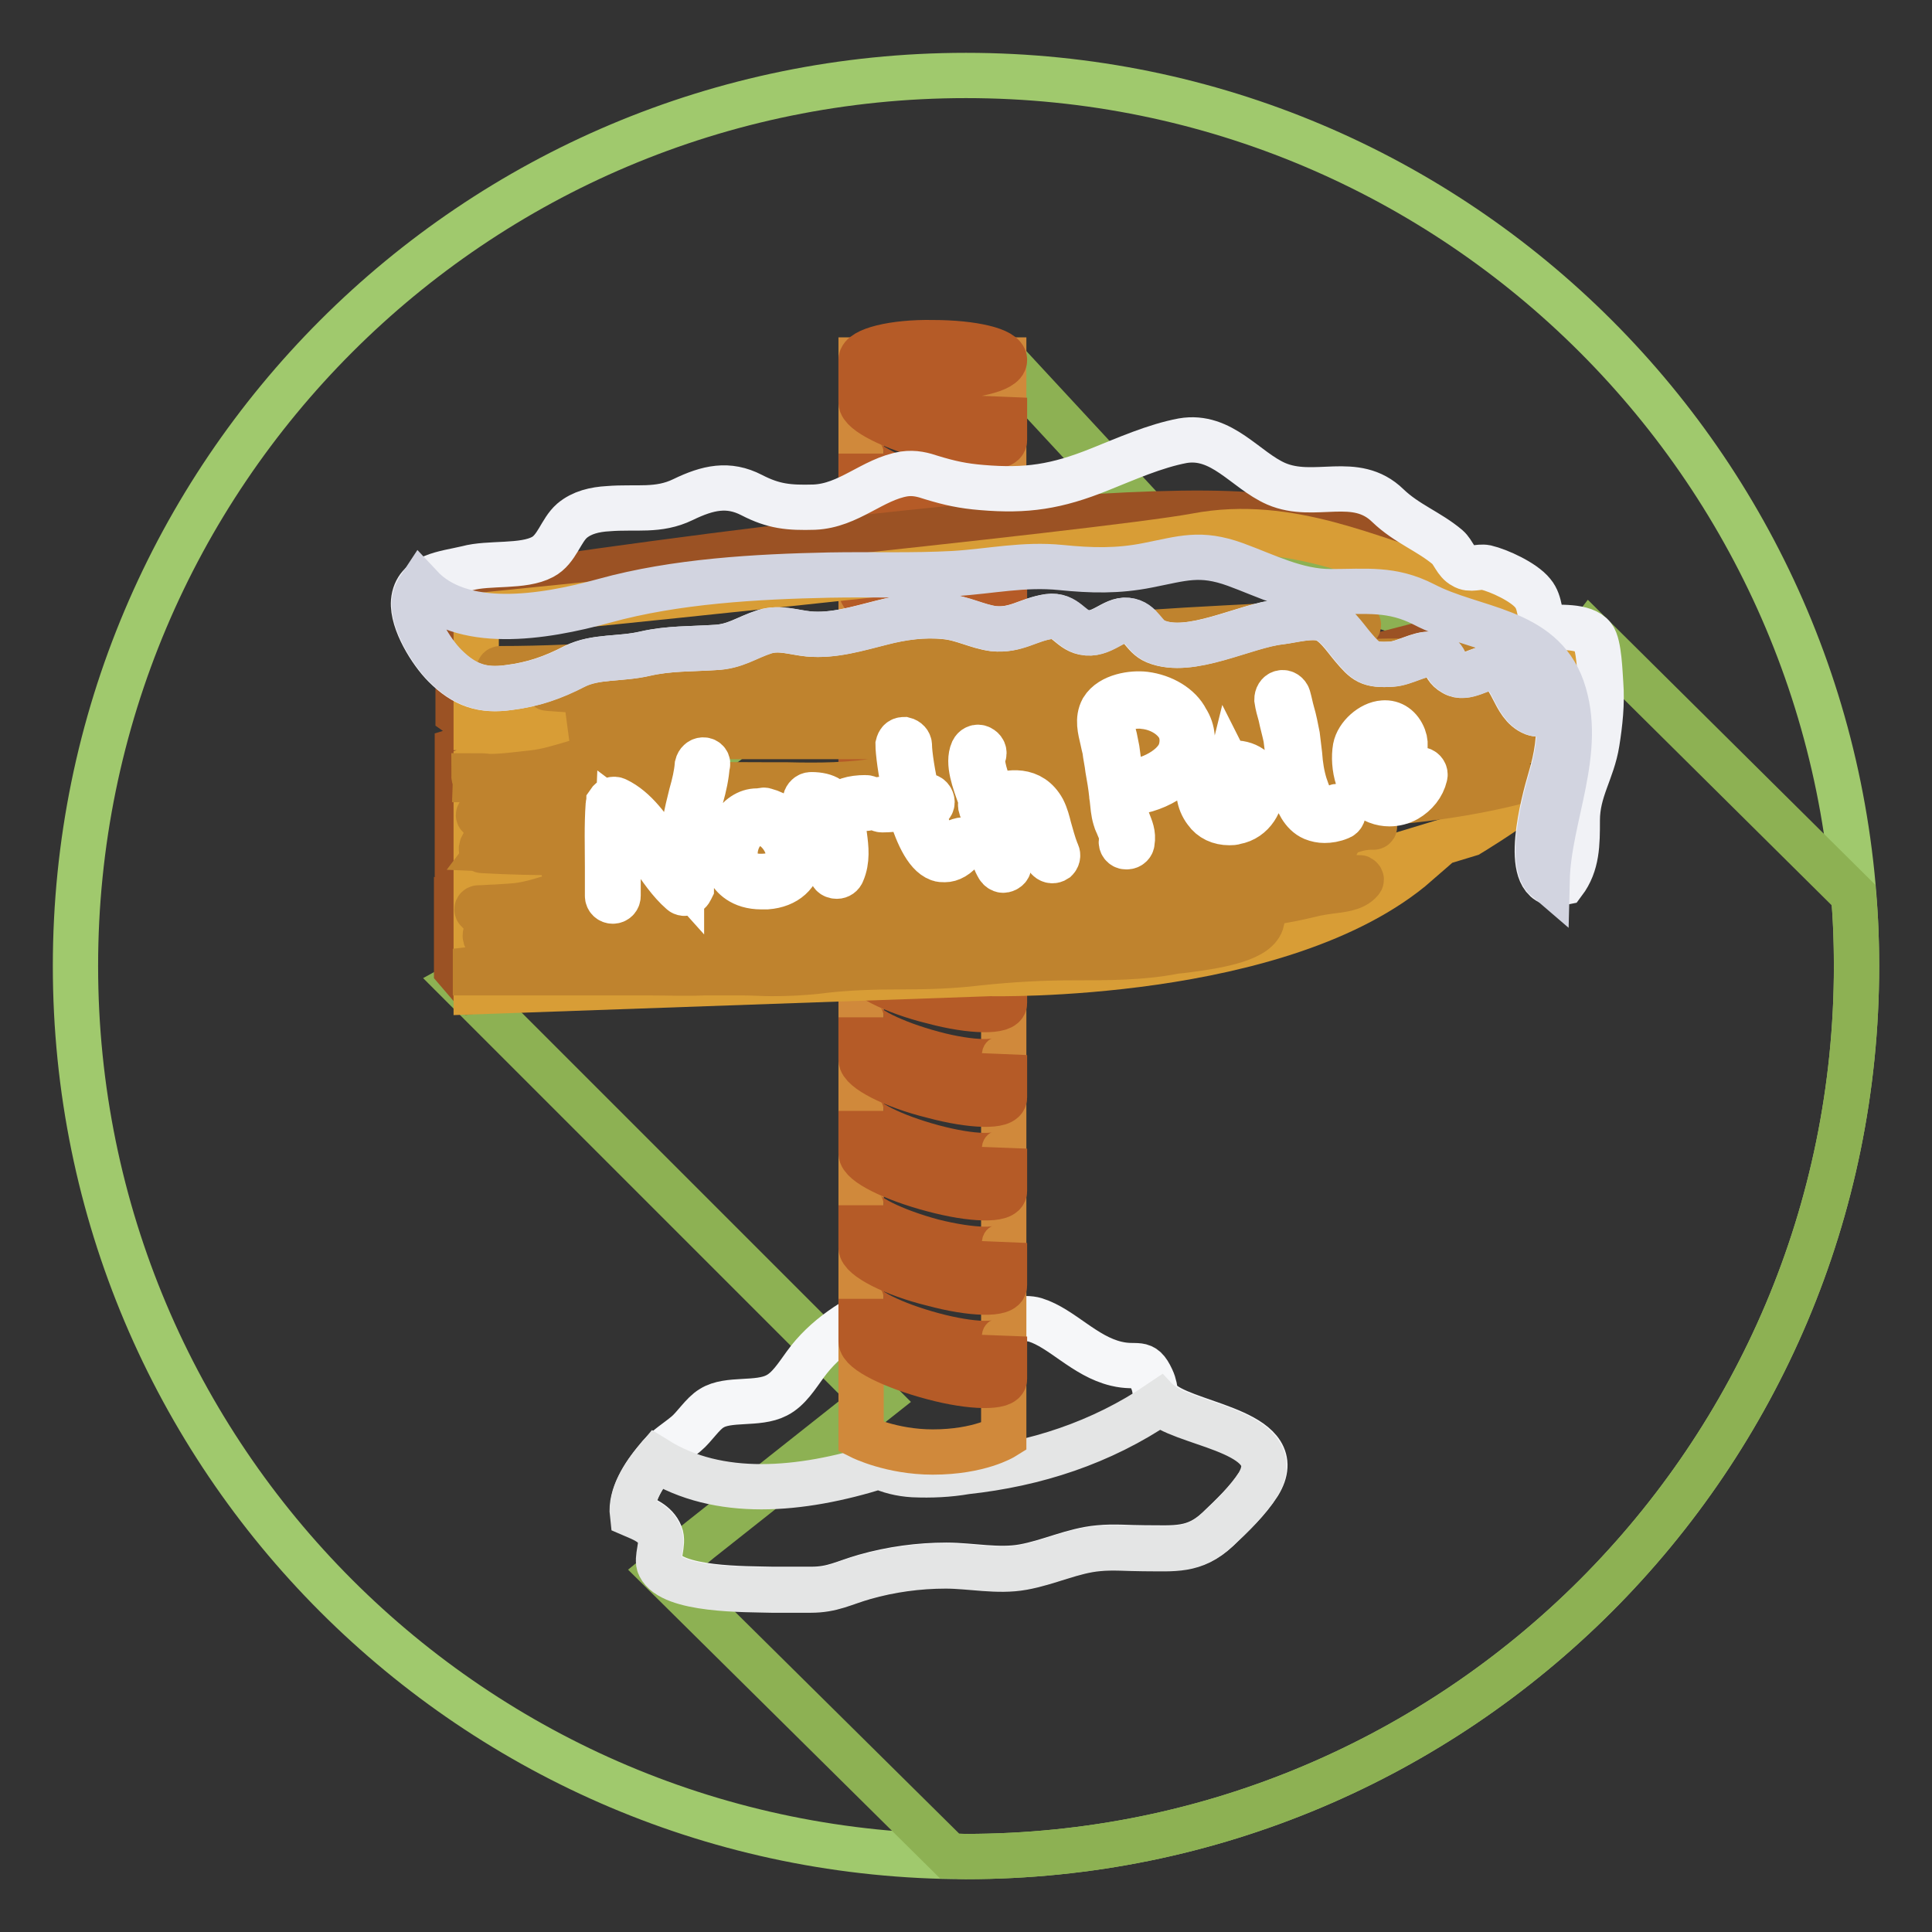 <?xml version="1.0" encoding="utf-8"?>
<!-- Svg Vector Icons : http://www.onlinewebfonts.com/icon -->
<!DOCTYPE svg PUBLIC "-//W3C//DTD SVG 1.1//EN" "http://www.w3.org/Graphics/SVG/1.1/DTD/svg11.dtd">
<svg version="1.1" xmlns="http://www.w3.org/2000/svg" xmlns:xlink="http://www.w3.org/1999/xlink" x="0px" y="0px" viewBox="0 0 256 256" enable-background="new 0 0 256 256" xml:space="preserve">
<rect x="0" y="0" width="256" height="256" fill="#333333" stroke="none"/>
<g> <path stroke-width="6" fill-opacity="0" stroke="#a0c96d"  d="M10,128c0,65.2,52.8,118,118,118c65.2,0,118-52.8,118-118c0-65.2-52.8-118-118-118C62.8,10,10,62.8,10,128z "/> <path stroke-width="6" fill-opacity="0" stroke="#8db153"  d="M210.7,84l-3.3,4.3l-53-17.5L133,47.7l-9.5,2.3l2.8,26.1l-34,25.2L72,124.2L61,130.3l55.2,55.2l-23.5,18.6 l-5,4.1l38.1,37.7c0.8,0,1.5,0.1,2.2,0.1c65.2,0,118-52.8,118-118c0-3.2-0.1-6.3-0.4-9.4L210.7,84z"/> <path stroke-width="6" fill-opacity="0" stroke="#f6f7f9"  d="M117.3,172.9c-4.1,1.8-8,4.3-10.6,7.9c-1.1,1.5-2.2,3.3-3.8,4.1c-2.5,1.3-6.4,0.3-8.6,1.7 c-1.2,0.7-2.3,2.5-3.4,3.4c-1.2,1-2.4,1.7-3.5,2.9c-1.7,2-3.9,5-3.5,7.7c1.4,0.6,3,1.2,3.6,2.7c0.5,1.2-0.5,3.1,0,4.1 c1.6,3.3,11.4,3.1,14.9,3.2c1.7,0,3.4,0,5.1,0c2.9,0,4.3-0.9,7.1-1.7c3.5-1,7.2-1.5,10.8-1.5c3.3,0,6.9,0.8,10.2,0.2 c3.4-0.6,6.6-2.2,10-2.5c2-0.2,4,0,6,0c4.1,0,6.7,0.4,9.8-2.5c1.9-1.8,4-3.8,5.4-6c4.1-6.7-8.6-7.7-12.5-10.5 c-1.7-1.2-0.9-1.7-1.7-3.4c-1.2-2.6-1.8-1.3-4.7-2c-4.2-1-7.2-4.7-10.7-5.8c-1.6-0.5-3.7,0.3-5.3-0.3"/> <path stroke-width="6" fill-opacity="0" stroke="#e4e5e5"  d="M154.1,186.2c-0.1-0.1-0.3-0.2-0.4-0.3c-7.8,5.3-16.5,8.1-25.7,9.1c-2.3,0.4-4.6,0.5-7,0.4 c-1.7-0.1-3.2-0.5-4.5-1.1c-10.5,3.3-21.3,4.2-29.5-0.9c-1.7,2-3.5,4.8-3.2,7.3c1.4,0.6,3,1.2,3.6,2.7c0.5,1.2-0.5,3.1,0,4.1 c1.6,3.3,11.4,3.1,14.9,3.2c1.7,0,3.4,0,5.1,0c2.9,0,4.3-0.9,7.1-1.7c3.5-1,7.2-1.5,10.8-1.5c3.3,0,6.9,0.8,10.2,0.2 c3.4-0.6,6.6-2.2,10-2.5c2-0.2,4,0,6,0c4.1,0,6.7,0.4,9.8-2.5c1.9-1.8,4-3.8,5.4-6C170.7,189.9,158,189,154.1,186.2L154.1,186.2z" /> <path stroke-width="6" fill-opacity="0" stroke="#d0893b"  d="M133,190.4c0,0-3.2,2-9.4,2c-5.5,0-9.5-2-9.5-2V47.7H133V190.4L133,190.4z"/> <path stroke-width="6" fill-opacity="0" stroke="#b55b27"  d="M114.1,47.7c0,1.3,4.2,2.3,9.5,2.3c5.2,0,9.5-1,9.5-2.3c0-1.3-4.2-2.3-9.5-2.3 C118.4,45.3,114.1,46.4,114.1,47.7L114.1,47.7z"/> <path stroke-width="6" fill-opacity="0" stroke="#b55b27"  d="M123.6,52.5c-5.2-1.4-9.5-3.5-9.5-4.8v5.6c0,1.3,4.2,3.4,9.5,4.8c5.2,1.4,9.5,1.5,9.5,0.2v-5.6 C133,53.9,128.8,53.9,123.6,52.5z M114.1,47.7L114.1,47.7L114.1,47.7z"/> <path stroke-width="6" fill-opacity="0" stroke="#b55b27"  d="M123.6,64.9c-5.2-1.4-9.5-3.5-9.5-4.8v5.6c0,1.3,4.2,3.5,9.5,4.8c5.2,1.4,9.5,1.4,9.5,0.2v-5.6 C133,66.4,128.8,66.3,123.6,64.9z"/> <path stroke-width="6" fill-opacity="0" stroke="#b55b27"  d="M123.6,77.4c-5.2-1.4-9.5-3.5-9.5-4.8v5.6c0,1.3,4.2,3.4,9.5,4.8c5.2,1.4,9.5,1.4,9.5,0.2v-5.6 C133,78.8,128.8,78.7,123.6,77.4L123.6,77.4z"/> <path stroke-width="6" fill-opacity="0" stroke="#b55b27"  d="M123.6,89.8c-5.2-1.4-9.5-3.5-9.5-4.8v5.6c0,1.3,4.2,3.5,9.5,4.8c5.2,1.4,9.5,1.5,9.5,0.2V90 C133,91.3,128.8,91.2,123.6,89.8z M114.1,85L114.1,85L114.1,85z"/> <path stroke-width="6" fill-opacity="0" stroke="#b55b27"  d="M123.6,102.3c-5.2-1.4-9.5-3.5-9.5-4.8v5.6c0,1.3,4.2,3.4,9.5,4.8c5.2,1.4,9.5,1.4,9.5,0.2v-5.6 C133,103.7,128.8,103.6,123.6,102.3z M133,102.4L133,102.4L133,102.4z"/> <path stroke-width="6" fill-opacity="0" stroke="#b55b27"  d="M123.6,114.7c-5.2-1.4-9.5-3.5-9.5-4.8v5.6c0,1.3,4.2,3.5,9.5,4.8c5.2,1.4,9.5,1.5,9.5,0.2v-5.6 C133,116.2,128.8,116.1,123.6,114.7z"/> <path stroke-width="6" fill-opacity="0" stroke="#b55b27"  d="M123.6,127.1c-5.2-1.4-9.5-3.5-9.5-4.8v5.6c0,1.3,4.2,3.5,9.5,4.8c5.2,1.4,9.5,1.4,9.5,0.2v-5.6 C133,128.6,128.8,128.5,123.6,127.1z M114.1,122.3L114.1,122.3L114.1,122.3z"/> <path stroke-width="6" fill-opacity="0" stroke="#b55b27"  d="M123.6,139.6c-5.2-1.4-9.5-3.5-9.5-4.8v5.6c0,1.3,4.2,3.5,9.5,4.8c5.2,1.4,9.5,1.5,9.5,0.2v-5.6 C133,141,128.8,141,123.6,139.6z M133,139.7L133,139.7L133,139.7z"/> <path stroke-width="6" fill-opacity="0" stroke="#b55b27"  d="M123.6,152c-5.2-1.4-9.5-3.5-9.5-4.8v5.6c0,1.3,4.2,3.4,9.5,4.8c5.2,1.4,9.5,1.5,9.5,0.2v-5.6 C133,153.5,128.8,153.4,123.6,152z"/> <path stroke-width="6" fill-opacity="0" stroke="#b55b27"  d="M123.6,164.5c-5.2-1.4-9.5-3.5-9.5-4.8v5.6c0,1.3,4.2,3.5,9.5,4.8c5.2,1.4,9.5,1.5,9.5,0.2v-5.6 C133,165.9,128.8,165.8,123.6,164.5z M114.1,159.6L114.1,159.6L114.1,159.6z"/> <path stroke-width="6" fill-opacity="0" stroke="#b55b27"  d="M123.6,176.9c-5.2-1.4-9.5-3.5-9.5-4.8v5.6c0,1.3,4.2,3.4,9.5,4.8c5.2,1.4,9.5,1.4,9.5,0.2v-5.6 C133,178.4,128.8,178.3,123.6,176.9L123.6,176.9z M133,177.1L133,177.1L133,177.1z"/> <path stroke-width="6" fill-opacity="0" stroke="#9b5224"  d="M197.3,83.1c0,0-5.2-13.1-32-14.9C138.5,66.3,60.7,78.4,60.7,78.4v16.2l2.4,1.7L81,88l9.8,7.4l-11.6-1.7 l-18.6,5.7v15.2l2.4,1.8l11.6-2.1l18.7-3.3l-15,2.7l-17.8,4.8v10l2.4,2.8l35.8-4.9L170.5,90L197.3,83.1L197.3,83.1z"/> <path stroke-width="6" fill-opacity="0" stroke="#d89d36"  d="M63.1,81.6v14.8h15.8l-15.8,5.3v14.7l10.5,0.9l-10.5,3.2v10.9l68.1-2.4c0,0,38.8,0.9,56.6-14.6l-13.2,2.2 l20.1-6.1c0,0,15.5-9.3,16.5-14.3c1-4.9-13.2-17.9-21.1-19.8c-7.9-1.9-19.1-7.8-31.6-5.4C146.1,73.3,63.1,81.6,63.1,81.6z"/> <path stroke-width="6" fill-opacity="0" stroke="#bf832e"  d="M206.7,96.2L206.7,96.2c-1.4,0.1-2.9,0.1-4.3,0.1c-3.3,0.1-6.6,0.1-9.9,0.5c-1.2,0.1-2.5,0.4-3.7,0.6 c-1.5,0.3-3,0.6-4.6,0.7c-1.9,0.1-3.8,0.1-5.7,0c-1.7,0-3.4-0.1-5.1,0c-1.3,0.1-2.6,0.2-3.9,0.4c-1.7,0.2-3.4,0.5-5.2,0.4 c-2,0-4-0.2-6-0.4c-2.2-0.2-4.6-0.4-6.8-0.4h-0.1c-1.4,0-2.8,0-4.3-0.1c-5.6-0.2-11.4-0.3-16.3,2.1c-0.3,0.2-0.7,0.3-1,0.5 c-1.8,0.9-3.7,1.9-5.7,2.2c-1.1,0.2-2.3,0.2-3.4,0.2c-1.2,0-2.4,0.1-3.6,0.3c-4.3,0.8-8.7,0.8-12.9,0.7c-0.8,0-1.7,0-2.5,0 c-5.8,0-11.6-0.1-17.3-0.1c-2.4,0-4.8-0.1-7.2-0.1c-3.1,0-6.5-0.1-10-0.8c1.2-0.1,2.4-0.2,3.6-0.4c1.9-0.2,3.7-0.8,5.5-1.3 c1.7-0.5,3.4-1,5.2-1.3c1.7-0.2,3.2-0.7,4.7-1.2c1.9-0.6,3.7-1.2,5.9-1.2h36.4c5.8,0,12.2-0.2,19.2-1.4c4.8-0.9,9.9-0.9,14.8-0.9 c1.2,0,2.4,0,3.6,0c2.4,0,4.8,0,7.1,0c3.9,0.1,7.9,0.1,11.8-0.1c2.4-0.1,4.9-0.4,7.2-0.7c3.1-0.4,6.4-0.7,9.7-0.7 c0.1,0,0.2-0.1,0.2-0.2c0-0.1-0.1-0.2-0.2-0.2c-5.8,0-11.8,0.1-17.6,0.1c-12.6,0.2-25.6,0.3-38.3-0.3c2.6,0,5.2,0,7.7,0 c1.9,0,3.8,0,5.8,0h15c0.7,0,1.4,0,2.1,0c2.1,0.1,4.2,0.1,6.2-0.3c1.6-0.3,3.3-0.9,4.9-1.5l1.2-0.4c1.3-0.4,2.6-0.8,3.9-1.1 c1.2-0.3,2.4-0.6,3.5-0.9c0.6-0.2,1.1-0.4,1.6-0.7c0.3-0.1,0.6-0.3,0.8-0.4c0.8,0,1.7-0.1,2.5-0.2c0.1,0,0.2-0.1,0.2-0.2 c0-0.1,0-0.2-0.1-0.2c-1-0.3-1.8-0.2-2.6,0.2c-3,0.2-6.1,0.1-9.1,0.1c-1.3,0-2.6,0-3.9,0c-5,0-10,0.3-14.8,0.5 c-4.8,0.3-9.8,0.5-14.8,0.5h-1.2c-8.4,0-17.1,0-25.6,1.3c-5.9,0.9-11.8,1-17,1c-4.3,0-8.7,0.1-13,0.2c-8.4,0.2-17,0.4-25.5-0.2 c1.6-0.3,3.3-0.3,4.9-0.2c1.2,0.1,2.4,0.1,3.6,0c1.9-0.2,3.9-0.7,5.8-1.1c1.4-0.4,2.8-0.7,4.2-1c2.2-0.4,4.6-0.2,6.9-0.1 c1.1,0.1,2.3,0.1,3.4,0.1c2,0,4-0.2,6-0.3c2-0.2,4-0.3,6-0.3c6.5,0,13.1-0.1,19.4-0.2c5.9-0.1,12-0.2,17.9-0.2 c4.7,0,8.6-0.6,13.7-1.5c1.9-0.3,3.6-0.9,5.4-1.4c2.9-0.9,5.7-1.7,8.8-1.7c0.1,0,0.2-0.1,0.2-0.2c0-0.1-0.1-0.2-0.2-0.2 c-7.5,0-15.2,0.5-22.6,0.9c-7.5,0.5-15.3,0.9-22.9,0.9c-11.4,0-22.9,1.1-34,2.1c-11.1,1-22.6,2.1-34,2.1c-0.1,0-0.2,0.1-0.2,0.2 c0,0.1,0.1,0.2,0.2,0.2c11.4,0,22.9-1.1,34.1-2.1c11.1-1,22.6-2.1,34-2.1c7.6,0,15.4-0.5,23-1c6-0.4,12.1-0.7,18.1-0.9 c-1.5,0.3-3,0.8-4.4,1.2c-1.7,0.5-3.5,1-5.3,1.4c-5.2,1-9.1,1.5-13.7,1.5c-6,0-12.1,0.1-18,0.2c-5.9,0.1-12.1,0.2-18.1,0.2 c-0.5,0-0.9,0-1.4,0c-2,0-4,0.2-5.9,0.3c-1.9,0.2-4,0.3-6,0.3c-1.1,0-2.3-0.1-3.4-0.1c-2.3-0.1-4.7-0.3-7,0.1 c-1.4,0.2-2.9,0.6-4.2,1c-1.9,0.5-3.8,1-5.7,1.1c-1.2,0.1-2.4,0.1-3.6,0c-2.1-0.1-4.3-0.2-6.3,0.6c-0.1,0-0.2,0.1-0.1,0.3 c0,0.1,0.1,0.2,0.2,0.2c8.8,0.7,18,0.5,26.8,0.3c4.3-0.1,8.7-0.2,13-0.2c5.1,0,11.1-0.1,17-1c8.1-1.3,16.4-1.3,24.4-1.3h2.4 c5,0,10-0.3,14.8-0.5c4.8-0.3,9.8-0.5,14.8-0.5c1.3,0,2.6,0,3.9,0c2.7,0,5.4,0.1,8.1,0c-0.4,0.2-0.9,0.4-1.4,0.6 c-1.1,0.4-2.3,0.7-3.5,0.9c-1.3,0.3-2.6,0.6-3.9,1.1c-0.4,0.1-0.8,0.3-1.2,0.4c-1.6,0.6-3.3,1.2-4.9,1.5c-1.9,0.4-4,0.3-6.1,0.3 c-0.7,0-1.4,0-2.2,0h-15c-1.9,0-3.8,0-5.8,0c-3.6,0-7.4,0-11,0c-2.3,0-4.7-0.4-7-0.7c-2.3-0.3-4.6-0.7-6.9-0.7 c-1.9,0-3.8,0-5.7,0.1c-1.6,0.1-3.2,0.1-4.8,0.1c-10.8,0-22.3,0.3-33.3,2.5c-2.1,0.4-4.3,1-6.3,1.5c-1,0.3-2.1,0.5-3.2,0.8 c0.7,0,1.4,0,2.1,0c0.4-0.1,0.8-0.2,1.2-0.3c2-0.5,4.2-1,6.3-1.5c11-2.2,22.5-2.5,33.3-2.5c1.6,0,3.3-0.1,4.8-0.1 c1.6-0.1,3.2-0.1,4.8-0.1c0.3,0,0.6,0,0.9,0c2.3,0,4.6,0.4,6.9,0.7c1.2,0.2,2.4,0.4,3.7,0.5c-4.7-0.1-9.4,0.1-13.9,0.3 c-4,0.1-8.1,0.3-12.1,0.3c-5,0-9.2,0.1-13.9,1.1c-3.3,0.7-6.6,0.8-9.8,0.9c-2.2,0.1-4.5,0.1-6.8,0.4c-0.6,0.1-1.1,0.2-1.7,0.2 c1,0,2.1,0,3.1-0.1c0.2,0,0.4,0,0.5,0.1c1.6-0.1,3.2-0.2,4.8-0.2c3.2-0.1,6.6-0.1,9.8-0.9c4.6-1,8.8-1.1,13.8-1.1 c4,0,8.1-0.2,12.1-0.3c6.2-0.2,12.7-0.5,19-0.1c13.2,0.7,26.8,0.5,39.9,0.4c3.3,0,6.6-0.1,9.9-0.1c-0.7,0.1-1.4,0.2-2.1,0.2 c-2.3,0.3-4.7,0.5-7.2,0.7c-3.9,0.2-7.9,0.1-11.8,0.1c-2.4,0-4.7-0.1-7.1,0c-1.2,0-2.4,0-3.6,0c-4.9,0-10,0-14.9,0.9 c-7,1.3-13.3,1.4-19.1,1.4H92.1c-2.3,0-4.1,0.6-6.1,1.3c-1.4,0.5-2.9,1-4.6,1.2c-1.8,0.2-3.6,0.8-5.3,1.3c-1.7,0.5-3.6,1.1-5.4,1.3 c-2,0.2-3.9,0.5-5.9,0.5c-0.7-0.1-1.3-0.1-2-0.1c0,0.2,0.1,0.3,0.1,0.5c0.6,0,1.3,0,1.9,0c0.7,0.1,1.4,0.2,2.1,0.3 c3.6,0.7,7,0.8,10.2,0.8c2.4,0,4.8,0,7.2,0.1c5.7,0.1,11.5,0.1,17.3,0.1c0.8,0,1.7,0,2.5,0c4.3,0,8.7,0.1,13-0.7 c1.1-0.2,2.4-0.2,3.5-0.3c1.1,0,2.3-0.1,3.4-0.2c2-0.3,3.9-1.3,5.8-2.3c0.3-0.2,0.7-0.3,1-0.5c4.8-2.5,10.6-2.3,16.1-2.1 c1.4,0,2.8,0.1,4.1,0.1h0.3c2.3,0,4.6,0.2,6.8,0.4c2,0.2,4,0.4,6,0.4c1.8,0,3.6-0.2,5.3-0.4c1.2-0.2,2.5-0.3,3.8-0.4 c1.7-0.1,3.4,0,5.1,0c1.9,0,3.8,0.1,5.7,0c1.5-0.1,3.1-0.4,4.6-0.7c1.2-0.2,2.4-0.5,3.6-0.6c3.3-0.4,6.6-0.4,9.9-0.5 c0.6,0,1.3,0,1.9,0c-0.4,0.1-0.8,0.2-1.2,0.4c-1.1,0.3-2.1,0.7-3.2,0.8c-0.6,0.1-1.3,0.1-1.9,0.1c-1,0-1.9,0-2.9,0.4 c-0.7,0.2-1.3,0.5-1.9,0.8c-0.6,0.3-1.1,0.6-1.7,0.8c-3.1,1.1-5.6,1.4-8.5,1.4c-5.5,0-11.1,0.1-16.4,0.2c-5.4,0.1-11,0.2-16.5,0.2 c-7.8,0-14.7,0.5-21.7,1.5c-1.8,0.3-3.6,0.3-5.4,0.4c-2.7,0.1-5.4,0.2-8,0.9c-4.1,1.1-7.9,1.7-11.2,1.7c-4,0-8,0.1-11.9,0.2 c-3.6,0.1-7.2,0.2-10.9,0.2c-1,0-2.1,0-3.1,0c-4.7-0.1-9.6-0.1-14,1c-0.1,0-0.2,0.1-0.2,0.2c0,0.1,0.1,0.2,0.2,0.2 c12.6,1.1,25.7,1.3,36.7,1.3c2.8,0,5.7,0.1,8.5,0.2c9.1,0.3,18.6,0.6,27.1-2c0.5-0.2,1-0.3,1.5-0.5c2.9-0.9,5.6-1.8,8.6-1.8 c4.7-0.1,8.4-0.4,12.2-1.1c6.3-1.2,12.9-1.2,19.2-1.2c1.4,0,2.8,0,4.1,0c5.1,0,11,0,16.8,0.3c-8.1,1.8-17.1,2.7-26.8,2.7 c-8.4,0-16.3,1.2-24.7,2.5c-1,0.2-1.9,0.3-2.9,0.4c-7.7,1.2-15.8,1-23.6,0.9c-2.6-0.1-5.2-0.1-7.8-0.1c-12.2,0-22.2,0.1-31.5,0.4 c-1.2,0-2.4,0-3.6,0c-2.3-0.1-4.6-0.1-6.8,0.2c-0.3,0-0.7,0.1-1.2,0.1c-2.8,0.3-5.4,0.6-5.6,1.9c0,0.1,0,0.1,0,0.2 c0,0.1,0.1,0.1,0.2,0.1c7,0.4,14.1,0.3,21,0.1c3.4-0.1,6.8-0.1,10.2-0.1c2.2,0,4.4,0,6.6,0c-2.1,0.2-4.2,0.3-6.2,0.3 c-2,0-4.1,0.1-6.1,0.3c-1.2,0.1-2.5,0.2-3.8,0.3c-2,0.1-4,0.2-5.9,0.6c-0.6,0.1-1.2,0.2-1.8,0.4c-1,0.2-2,0.4-3.1,0.5 c-0.1,0-0.2,0.1-0.2,0.2c0,0.1,0.1,0.2,0.1,0.3c1.1,0.4,2.6,0.3,3.9,0.2c0.5,0,1,0,1.5,0H91c1.1,0,2.3,0,3.4,0 c5.2,0,10.6,0,15.8,0.5c7,0.7,14.2,0.5,21.2,0.3c3.2-0.1,6.5-0.2,9.7-0.2h3.8c2.5,0,5,0,7.6,0h0.1c2.7,0,5.3-0.5,7.8-1 c0.8-0.2,1.6-0.3,2.4-0.5c3.4-0.6,6.3-1.5,9-2.3c1.9-0.6,3.3-0.7,4.4-0.5c-0.7,0.9-2.7,1.4-4.2,1.8c-0.5,0.1-0.9,0.3-1.4,0.4 c-3,1.1-6.2,1.5-9.3,1.9c-0.8,0.1-1.7,0.2-2.5,0.4c-3.8,0.6-7.8,0.5-11.6,0.4c-1.3,0-2.7,0-4,0h-35.7c-1.1,0-2.3,0-3.4,0 c-2.3,0-4.6-0.1-6.9,0c-1.1,0-2.2,0.3-3.2,0.5c-0.8,0.2-1.6,0.4-2.5,0.5c-2.9,0.3-5.8,0.3-8.7,0.2c-2,0-4.1-0.1-6.2,0 c-1.5,0.1-2.9,0.5-4.2,0.9c-1,0.3-2,0.6-3.2,0.8c-1.2,0.2-2.3,0.2-3.5,0.3c-0.7,0-1.5,0.1-2.3,0.1c-0.1,0-0.2,0.1-0.2,0.2 c0,0.1,0.1,0.2,0.2,0.3c1.2,0.4,2.7,0.3,4.2,0.2c0.5,0,1.1-0.1,1.6-0.1h67.5c1.5,0,3.1,0.1,4.7,0.1c3.6,0.1,7.3,0.2,10.8-0.2 c2.1-0.3,4.2-0.9,6.2-1.5c2-0.6,4-1.2,6.1-1.5c3-0.4,6.2-0.8,9.5-0.8c0.5,0,1,0,1.4,0c1.2,0,2.4,0.1,3.6-0.1c-0.9,0.4-2,0.5-3,0.6 c-0.7,0.1-1.3,0.1-1.9,0.3c-2.8,0.7-5.9,1.4-9.5,1.4h-0.3c-2.6,0-5.3,0.7-7.9,1.3c-0.6,0.1-1.2,0.3-1.8,0.4c-9,2.1-18.5,2-27.7,1.9 c-1.9,0-3.9,0-5.8,0c-3.4,0-6.9,0-10.2-0.1c-7.9-0.1-16.1-0.2-24.1,0.2c-6.7,0.4-13.2,0.7-20,0.7l-0.4,0c-0.7,0-1.4,0-2,0.2 c-0.1,0-0.1,0.1-0.1,0.2c0,0.1,0,0.2,0.1,0.2c1.5,0.8,3.6,0.7,5.6,0.5c0.7,0,1.3-0.1,1.8-0.1c1.5,0,3,0.1,4.5,0.2 c1.4,0.1,2.8,0.2,4.2,0.2c2.1,0,4.2,0.1,6.2,0.2c2.3,0.1,4.7,0.2,7,0.2c5.9,0,11.9,0.1,17.8,0.2c5.8,0.1,11.8,0.2,17.6,0.2 c1.1,0,2.3,0,3.5,0.1c-1.3,0.1-2.5,0.4-3.7,0.7c-1.6,0.3-3.2,0.7-4.9,0.7c-3.3,0-6.7,0-10,0c-1.8,0-3.6,0-5.3,0H78.3 c-1.5,0-3,0-4.4-0.1c-1.6-0.1-3.3-0.1-4.9-0.1c-1.2,0-2.3,0.3-3.4,0.7c-0.8,0.2-1.7,0.5-2.6,0.6c0,0.2,0,0.4,0,0.5 c0.4,0,0.8,0,1.2,0c4.1,0,8.3,0,12.4,0c3.2,0,6.5,0,9.7,0c2.3,0,4.6,0.1,6.9,0c1.8,0,3.6,0,5.4,0c1.2,0,2.5,0.1,3.7,0.1 c2,0,4-0.1,5.9-0.3c3.8-0.5,7.6-0.6,11.4-0.6c3.3,0,6.6-0.1,9.9-0.5c4.7-0.5,8.7-0.7,12.7-0.7h0.1c4.4,0,8.9,0,13.1-0.8 c0.4-0.1,0.9-0.1,1.6-0.2c4.7-0.6,9.7-1.5,10.2-3.9c0-0.1,0-0.1,0-0.2c0-0.1-0.1-0.1-0.1-0.1c-1.3-0.2-2.6,0.5-3.8,1.1 c-0.5,0.3-1,0.5-1.4,0.7c-2.2,0.8-4.9,1.5-8.1,2c-2.4,0.4-4.9,0.5-7.4,0.5c0.3-0.1,0.6-0.2,0.9-0.3c0.7-0.3,1.4-0.5,2-0.6 c0.7-0.2,1.5-0.3,2.2-0.4c1.2-0.2,2.4-0.4,3.6-0.8c0.6-0.2,1.3-0.4,2-0.6c1.6-0.5,3.3-1,4.8-1.7c0.1,0,0.2-0.2,0.1-0.3 c0-0.1-0.2-0.2-0.3-0.1c-1.5,0.6-3.1,1.1-4.7,1.6c-0.7,0.2-1.3,0.4-2,0.6c-1.2,0.4-2.4,0.6-3.5,0.7c-0.7,0.1-1.5,0.2-2.2,0.4 c-0.7,0.1-1.4,0.4-2.1,0.7c-0.8,0.3-1.7,0.6-2.5,0.7c0,0-0.1,0-0.1,0c-2.5,0-5-0.1-7.4-0.2c-2.5-0.1-5.2-0.2-7.6-0.2 c-5.8,0-11.8-0.1-17.6-0.2c-5.8-0.1-11.8-0.2-17.8-0.2c-2.4,0-4.7-0.1-7-0.2c-2-0.1-4.1-0.2-6.2-0.2c-1.4,0-2.8-0.1-4.2-0.2 c-1.5-0.1-3-0.2-4.5-0.2c-0.6,0-1.2,0-1.9,0.1c-1.6,0.1-3.4,0.2-4.8-0.2c0.4,0,0.8,0,1.2,0H67c6.8,0,13.3-0.3,20-0.7 c8-0.4,16.1-0.3,24-0.2c3.3,0,6.8,0.1,10.2,0.1c1.9,0,3.9,0,5.8,0c9.2,0.1,18.7,0.2,27.8-1.9c0.6-0.1,1.2-0.3,1.8-0.4 c2.6-0.6,5.3-1.3,7.8-1.3h0.3c3.6,0,6.7-0.7,9.6-1.4c0.5-0.1,1.1-0.2,1.8-0.3c1.5-0.2,3.3-0.3,4.2-1.4c0.1-0.1,0.1-0.2,0-0.3 s-0.1-0.1-0.2-0.1c-1.4,0.4-3,0.4-4.5,0.3c-0.5,0-1,0-1.5,0c-3.4,0-6.6,0.4-9.6,0.8c-2.1,0.3-4.2,0.9-6.1,1.5 c-2,0.6-4.1,1.2-6.2,1.5c-3.5,0.5-7.2,0.4-10.7,0.2c-1.5,0-3.1-0.1-4.7-0.1H69.4c-0.4,0-0.8,0-1.2,0c0.4,0,0.9-0.1,1.3-0.1 c1.1-0.2,2.2-0.5,3.2-0.8c1.4-0.4,2.6-0.8,4.1-0.9c2-0.1,4.1-0.1,6.2,0c2.9,0,5.8,0.1,8.8-0.2c0.9-0.1,1.7-0.3,2.5-0.5 c1-0.2,2-0.5,3.1-0.5c2.3-0.1,4.6-0.1,6.9,0c1.1,0,2.3,0,3.4,0h35.7c1.3,0,2.6,0,4,0.1c3.9,0.1,7.9,0.2,11.7-0.4 c0.8-0.1,1.7-0.2,2.5-0.4c3.1-0.4,6.3-0.9,9.4-2c0.4-0.1,0.8-0.3,1.4-0.4c1.8-0.5,4-1.1,4.6-2.3c0-0.1,0-0.1,0-0.2 c0-0.1-0.1-0.1-0.1-0.1c-0.6-0.2-1.2-0.2-2-0.2c0.8-0.2,1.5-0.5,2.3-0.8c1.4-0.6,2.9-1.2,4.4-1.2c0.1,0,0.3,0,0.4,0 c0.1,0,0.2-0.1,0.1-0.2c0-0.1-0.1-0.2-0.2-0.2c-0.1,0-0.2,0-0.3,0h0c-1.6-0.4-3.5-0.2-5.3-0.1c-0.9,0.1-1.7,0.1-2.5,0.1 c-4.8,0-9.1,0.3-13.2,1c-2.4,0.4-5,0.4-7.5,0.4c-2.5,0-5.2,0-7.7,0.4c-2.5,0.4-5,0.4-7.5,0.4c-1.4,0-2.9,0-4.3,0 c-6.3,0.3-12.7,0.6-19,0.8c-2.8-0.1-5.6-0.1-8.4,0.2c-3.6,0.1-7,0.1-10.3,0.1c-3.4,0-6.9,0.1-10.2,0.1c-6.8,0.1-13.8,0.2-20.7-0.1 c0.6-0.8,3.6-1.1,5.1-1.3c0.5,0,1-0.1,1.2-0.1c2.1-0.4,4.4-0.3,6.7-0.2c1.2,0,2.5,0.1,3.6,0c9.3-0.3,19.4-0.4,31.5-0.4 c2.6,0,5.3,0,7.8,0.1c7.8,0.1,16,0.3,23.7-0.9c1-0.2,1.9-0.3,2.9-0.4c8.4-1.3,16.3-2.5,24.6-2.5c10.3,0,19.9-1,28.4-3.1 c0.1,0,0.2-0.1,0.2-0.2c0-0.1-0.1-0.2-0.2-0.2c-6.3-0.5-12.9-0.5-18.4-0.5c-1.4,0-2.7,0-4.1,0c-6.4,0-13,0-19.3,1.2 c-3.7,0.7-7.5,1-12.1,1.1c-3.1,0-5.8,0.9-8.7,1.9c-0.5,0.2-1,0.3-1.5,0.5c-8.4,2.6-17.9,2.3-27,2c-2.8-0.1-5.7-0.2-8.5-0.2 c-10.7,0-23.1-0.1-35.3-1.2c4-0.8,8.3-0.8,12.5-0.7c1.1,0,2.1,0,3.1,0c3.6,0,7.3-0.1,10.9-0.2c3.9-0.1,7.9-0.2,11.9-0.2 c3.3,0,7.2-0.5,11.3-1.7c2.5-0.7,5.3-0.8,7.9-0.9c1.8-0.1,3.7-0.1,5.5-0.4c7-1,13.9-1.5,21.6-1.5c5.5,0,11.1-0.1,16.5-0.2 c5.4-0.1,10.9-0.2,16.4-0.2c3,0,5.5-0.2,8.6-1.4c0.6-0.2,1.2-0.5,1.8-0.8c0.6-0.3,1.2-0.6,1.9-0.8c0.9-0.3,1.8-0.3,2.7-0.3 c0.7,0,1.3,0,2-0.1c1.1-0.2,2.2-0.5,3.3-0.9c1.2-0.4,2.3-0.7,3.5-0.9c0.1,0,0.2-0.1,0.2-0.2C206.9,96.3,206.8,96.2,206.7,96.2 L206.7,96.2z M108.1,128.2c-3.1,0.4-6.4,0.4-9.6,0.3c-1.2,0-2.5-0.1-3.7-0.1c-0.6,0-1.1,0-1.7,0c-2.3,0.1-4.6,0-6.9,0 c-3.2,0-6.5,0-9.7,0c-3.7,0-7.6,0-11.4,0c0.2-0.1,0.4-0.1,0.6-0.2c1.1-0.3,2.2-0.6,3.3-0.6c1.6,0,3.2,0,4.9,0.1 c1.5,0.1,3,0.1,4.4,0.1h30.6c0.7,0,1.5,0,2.2,0C110.1,127.9,109.1,128,108.1,128.2z M161.9,123.8c0.5-0.2,0.9-0.4,1.5-0.7 c1-0.5,2.1-1.1,3.1-1.1c0.1,0,0.1,0,0.2,0c-0.9,2.1-6.8,2.9-9.7,3.3c-0.3,0-0.6,0.1-0.8,0.1C158.4,124.9,160.3,124.4,161.9,123.8z  M134.9,126.4c0.8,0,1.6,0,2.3,0.1c-2.6,0.1-5.1,0.3-7.7,0.6c-0.1,0-0.1,0-0.2,0c1.4-0.3,2.8-0.6,4.3-0.7 C134,126.4,134.4,126.4,134.9,126.4L134.9,126.4z M133.3,111.7c1.4-0.1,2.9-0.1,4.3,0c2.5,0,5.1,0.1,7.6-0.4 c2.5-0.4,5.1-0.4,7.7-0.4c2.5,0,5,0,7.5-0.4c4.1-0.7,8.4-1,13.2-1c0.8,0,1.6-0.1,2.5-0.1c1.2-0.1,2.4-0.2,3.5-0.1 c-0.9,0.2-1.9,0.6-2.8,1c-0.8,0.3-1.6,0.6-2.3,0.9c-2.7,0.8-5.8,0.6-8.7,0.5c-1,0-2.1-0.1-3.1-0.1c-1.5,0-3.1,0-4.7-0.1 c-4.4-0.1-8.9-0.2-13.3,0.4c-5.8,0.8-11.9,0.6-17.8,0.4c-1.2,0-2.4-0.1-3.6-0.1C126.4,112,129.8,111.9,133.3,111.7z M105.9,112.7 c2.7,0,5.5-0.1,8.4-0.2l0.8,0c1.3,0,2.7,0.1,4,0.1c2.5,0,5.2,0.1,7.8,0.2c5.9,0.2,12.1,0.4,17.9-0.4c4.3-0.6,8.8-0.5,13.2-0.4 c1.5,0,3.1,0.1,4.7,0.1c1,0,2,0,3.1,0.1c2.1,0.1,4.3,0.2,6.3-0.1c-0.1,0-0.2,0.1-0.3,0.1c-2.7,0.8-5.6,1.7-9,2.3 c-0.8,0.2-1.6,0.3-2.4,0.5c-2.5,0.5-5.1,1-7.7,1h-0.1c-2.5,0-5.1,0-7.6,0h-3.8c-3.2,0-6.5,0.1-9.7,0.2c-7,0.2-14.2,0.4-21.1-0.3 c-4.1-0.4-8.4-0.5-12.5-0.5c-1.1,0-2.2,0-3.3,0c-1.1,0-2.3,0-3.4,0H80.7c-0.5,0-1,0-1.5,0.1c-0.7,0-1.5,0.1-2.2,0 c0.5-0.1,1-0.2,1.5-0.3c0.6-0.1,1.1-0.3,1.7-0.4c1.9-0.3,3.9-0.4,5.8-0.6c1.3-0.1,2.5-0.2,3.8-0.3c2-0.2,4.1-0.3,6.1-0.3 c2.7-0.1,5.4-0.1,8.2-0.6C104.7,112.8,105.3,112.8,105.9,112.7L105.9,112.7z"/> <path stroke-width="6" fill-opacity="0" stroke="#f1f2f6"  d="M207.2,116.9c1.8-2.4,1.8-5.1,1.8-8.2c0-4,2-6.5,2.6-10.3c0.4-2.5,0.7-5.2,0.5-7.8c-0.1-1.3-0.2-5.2-1-6.2 c-1.2-1.6-4.7-1.2-6.4-1.3c-0.8-1.4-0.5-3.2-1.6-4.5c-1.2-1.5-4.5-3-6.2-3.4c-1-0.2-2.1,0.4-3-0.2c-1-0.5-1.3-1.8-2.1-2.5 c-2.5-2.1-5.4-3.1-7.9-5.5c-4.3-4.2-9.7-0.7-14.8-2.9c-4.1-1.8-7.2-6.6-12.4-5.7c-3.7,0.7-7.5,2.4-11,3.8 c-5.7,2.3-9.7,2.9-15.6,2.4c-2.5-0.2-4.3-0.6-6.6-1.3c-1.2-0.4-2.3-0.7-3.7-0.5c-4.2,0.7-7.3,4.2-11.9,4.4 c-3.4,0.1-5.4-0.1-8.3-1.6c-3.1-1.6-5.8-1-9.1,0.6c-3.3,1.6-6.2,0.9-9.9,1.2c-1.8,0.1-3.5,0.5-4.8,1.6c-1.5,1.3-2,3.8-3.9,4.8 c-2.6,1.4-7.1,0.7-10,1.5c-2.9,0.7-6.8,0.9-7.1,4.4c-0.2,2.7,2.3,6.7,4.1,8.5c2.6,2.6,5,3.4,8.5,2.9c3.2-0.4,5.8-1.3,8.7-2.8 c2.8-1.4,6-0.9,9.4-1.7c3.1-0.7,6-0.6,9.1-0.8c2.8-0.1,4.2-1.3,6.7-2.1c2-0.6,3.8,0.1,5.8,0.3c3.3,0.3,6.5-0.7,9.7-1.5 c2.7-0.7,5.6-1.1,8.4-0.8c2.3,0.2,4.2,1.3,6.4,1.6c3,0.3,4.6-1.2,7.3-1.6c2.3-0.3,2.8,1.7,4.7,2.1c2.3,0.5,3.9-1.8,5.7-1.6 c1.9,0.2,2.1,2.1,3.8,2.8c4.6,1.9,11.8-2.1,16.5-2.6c1.6-0.2,4.1-0.9,5.7-0.4c1.6,0.5,2.8,2.4,3.9,3.7c1.7,2,2.2,2.5,5.2,2.3 c1.6-0.1,3.6-1.4,5.1-1.3c2.5,0.1,1.3,1.5,3.1,2.5c1.6,1,3.7-0.9,5.1-0.7c2.8,0.4,2.7,4.9,5.5,6c0.8,0.3,2.4,0,3.3,0 c0.2,3.2-0.2,5.8-1.1,8.8c-0.8,2.7-3.8,13.6,0.8,13.8L207.2,116.9L207.2,116.9z"/> <path stroke-width="6" fill-opacity="0" stroke="#d2d4e0"  d="M207,91.2c-2.8-7.9-11.8-7.7-18.3-11.1c-4.3-2.2-7.6-1.7-12.4-1.7c-4.5,0-8.5-2.1-12.6-3.6 c-4.7-1.7-7-0.8-11.6,0.1c-4,0.8-7.5,0.7-11.5,0.3c-5-0.5-9.3,0.5-14.2,0.8c-5.5,0.3-11,0.1-16.5,0.2c-9.7,0.2-20.4,0.8-29.8,3.4 c-8.3,2.3-19,3.9-24.4-1.9c-0.4,0.6-0.7,1.2-0.8,2c-0.2,2.7,2.3,6.7,4.1,8.5c2.6,2.6,5,3.4,8.5,2.9c3.2-0.4,5.8-1.3,8.7-2.8 c2.8-1.4,6-0.9,9.4-1.7c3.1-0.7,6-0.6,9.1-0.8c2.8-0.1,4.2-1.3,6.7-2.1c2-0.6,3.8,0.1,5.8,0.3c3.3,0.3,6.5-0.7,9.7-1.5 c2.7-0.7,5.6-1.1,8.4-0.8c2.3,0.2,4.2,1.3,6.4,1.6c3,0.3,4.6-1.2,7.3-1.6c2.3-0.3,2.8,1.7,4.7,2.1c2.3,0.5,3.9-1.8,5.7-1.6 c1.9,0.2,2.1,2.1,3.8,2.8c4.6,1.9,11.8-2.1,16.5-2.6c1.6-0.2,4.1-0.9,5.7-0.4c1.6,0.5,2.8,2.4,3.9,3.7c1.7,2,2.2,2.5,5.2,2.3 c1.6-0.1,3.6-1.4,5.1-1.3c2.5,0.1,1.3,1.5,3.1,2.5c1.6,1,3.7-0.9,5.1-0.7c2.8,0.4,2.7,4.9,5.5,6c0.8,0.3,2.4,0,3.3,0 c0.2,3.2-0.2,5.8-1.1,8.8c-0.7,2.4-3.1,11.1-0.5,13.3C205.2,108.2,209.9,99.5,207,91.2L207,91.2z"/> <path stroke-width="6" fill-opacity="0" stroke="#ffffff"  d="M93.2,100.7c-0.4,0-0.7,0.3-0.8,0.7c-0.1,1.2-0.4,2.5-0.8,3.9c-0.3,1.2-0.6,2.4-0.8,3.6 c-0.3,2.2-0.4,4.3-0.5,6.4l0,0.7c-0.9-1-1.7-2.3-2.6-3.6c-1.7-2.6-3.5-5.2-6-6.4c-0.4-0.2-0.8,0-1,0.3c0,0.1-0.1,0.2-0.1,0.3 c-0.2,2.8-0.1,5.6-0.1,8.3c0,1.3,0,2.6,0,3.8c0,0.4,0.3,0.7,0.7,0.7c0.4,0,0.7-0.3,0.7-0.7c0-1.3,0-2.6,0-3.8c0-2.3-0.1-4.7,0-7 c1.6,1.2,3,3.3,4.4,5.3c1.2,1.8,2.5,3.7,4,5c0.2,0.2,0.5,0.2,0.8,0.1c0.3-0.1,0.4-0.4,0.5-0.6c0-0.8,0.1-1.6,0.1-2.4 c0.1-2.2,0.2-4.2,0.5-6.3c0.1-1.1,0.4-2.3,0.7-3.4c0.4-1.4,0.7-2.8,0.8-4.2C93.9,101.1,93.6,100.7,93.2,100.7z M101.4,107.4 c-0.2-0.1-0.5,0-0.6,0.1c-1.3-0.2-2.5,0.4-3.5,1.7c-1.2,1.6-1.8,4.2-0.7,6.1c0.5,0.8,1.6,2.2,4.3,2.2c0.2,0,0.5,0,0.7,0 c2.6-0.2,4.2-1.7,4.4-3.9C106.2,111.3,104.5,108.2,101.4,107.4z M101.5,116.1c-1.3,0.1-2.9,0-3.7-1.4c-0.8-1.4-0.3-3.4,0.6-4.5 c0.3-0.4,1-1.1,1.8-1.1c0.1,0,0.2,0,0.4,0c0.2,0.1,0.4,0,0.6-0.1c2.1,0.7,3.4,2.9,3.3,4.6C104.4,115,103.4,115.9,101.5,116.1z  M114.7,105.7L114.7,105.7c-1.8,0-3,0.4-3.7,1.2c-0.1,0.1-0.1,0.2-0.2,0.2c-0.4-1-1.2-1.8-3.3-1.8c-0.4,0-0.7,0.3-0.8,0.7 c0,0,0,0,0,0c0,0.4,0.3,0.7,0.7,0.8c2,0,2.1,0.5,2.3,2.6l0.1,0.8c0.1,0.5,0.1,1.2,0,1.9c0,1.3,0,2.6,0.4,3.6 c0.1,0.3,0.4,0.4,0.7,0.4h0c0.3,0,0.6-0.2,0.7-0.5c0.7-1.6,0.5-3.3,0.3-4.8c-0.2-1.3-0.3-2.4,0.2-3c0.4-0.5,1.3-0.7,2.7-0.7 c0.4,0,0.7-0.4,0.7-0.8C115.4,106,115.1,105.7,114.7,105.7L114.7,105.7z M126.6,111.7c-0.6,0.8-1.2,1.1-1.6,0.9 c-1.1-0.4-2.2-2.8-2.9-5.6c0.2,0,0.4,0,0.6,0c0.4,0,0.8-0.3,0.8-0.7s-0.3-0.8-0.7-0.8c-0.4,0-0.8,0-1.2,0c-0.7-2.8-1.1-5.7-1.1-6.7 c0-0.4-0.3-0.7-0.7-0.8c0,0,0,0,0,0c-0.5,0-0.7,0.3-0.8,0.7c0,0.7,0.3,3.7,1.1,6.9l-0.8,0.1c-0.8,0.1-1.6,0.2-2.4,0.2 c-0.4,0-0.7,0.3-0.7,0.7c0,0.4,0.3,0.7,0.7,0.7c0.9,0,1.8-0.1,2.6-0.2c0.3,0,0.7-0.1,1-0.1c0.9,3.2,2.2,6.2,3.9,6.8 c0.2,0.1,0.5,0.1,0.8,0.1c0.7,0,1.6-0.4,2.5-1.6c0.3-0.3,0.2-0.8-0.1-1C127.4,111.3,126.9,111.4,126.6,111.7 C126.6,111.7,126.6,111.7,126.6,111.7L126.6,111.7z M139,109.7c-0.2-0.8-0.4-1.6-0.8-2.4c-1.6-2.9-4.4-2.4-6.6-1.7 c-0.1-0.2-0.1-0.4-0.2-0.5c-0.7-1.8-1.5-4-1.1-5c0.2-0.4,0-0.8-0.4-1c0,0,0,0,0,0c-0.4-0.2-0.8,0-1,0.4c-0.7,1.6,0.2,4,1,6.2 c0.1,0.2,0.2,0.4,0.2,0.6c-0.2,0.2-0.2,0.4-0.1,0.7c0.1,0.2,0.3,0.4,0.5,0.5c0.1,0.3,0.2,0.6,0.2,0.8c0.1,0.5,0.2,1,0.2,1.6 c0.3,1.7,0.5,3.5,1.4,5c0.1,0.2,0.4,0.4,0.6,0.4c0.1,0,0.2,0,0.4-0.1c0.4-0.2,0.5-0.6,0.3-1c0,0,0,0,0,0c-0.7-1.3-1-2.9-1.2-4.5 c-0.1-0.5-0.2-1.1-0.3-1.6c-0.1-0.3-0.1-0.6-0.2-0.8c2.4-0.7,3.9-0.7,4.8,1c0.3,0.6,0.5,1.3,0.7,2.1c0.3,1.1,0.6,2.3,1.5,3.4 c0.3,0.3,0.7,0.3,1,0.1c0,0,0,0,0,0c0.3-0.3,0.3-0.7,0.1-1c0,0,0,0,0,0C139.5,111.6,139.3,110.7,139,109.7L139,109.7z M151.7,92 c-1.6-0.2-4.5,0.2-5.6,2c-0.7,1.3-0.3,2.7,0,4c0.1,0.5,0.2,0.9,0.3,1.3c0.1,0.9,0.3,1.7,0.4,2.6c0.2,1.1,0.4,2.3,0.5,3.3 c0,0.3,0.1,0.6,0.1,0.8c0.1,0.8,0.1,1.5,0.4,2.5c0.1,0.4,0.3,0.7,0.4,1c0.3,0.7,0.5,1.2,0.4,1.9c-0.1,0.4,0.2,0.8,0.6,0.8 c0,0,0.1,0,0.1,0c0.4,0,0.7-0.3,0.7-0.6c0.2-1.1-0.2-1.9-0.5-2.7c-0.1-0.3-0.2-0.5-0.3-0.9c-0.3-0.8-0.3-1.4-0.4-2.1 c0-0.3,0-0.5-0.1-0.8c0,0,0-0.1,0-0.1c3.1,0.3,7.7-1.8,8.9-4.9c0.6-1.7,0.5-3.3-0.4-4.7C156.3,93.6,154.1,92.3,151.7,92L151.7,92z  M156.4,99.6c-0.9,2.5-5,4.3-7.5,4c0,0-0.1,0-0.1,0h-0.1c-0.1-0.6-0.2-1.2-0.3-1.8c-0.2-0.9-0.3-1.7-0.4-2.5 c-0.1-0.5-0.2-1-0.3-1.5c-0.3-1.1-0.6-2.2-0.2-2.9c0.6-1.1,2.8-1.5,4.1-1.3c2,0.2,3.8,1.3,4.6,2.7 C156.7,97.2,156.8,98.4,156.4,99.6L156.4,99.6z M163.5,101.1c-0.3,0-0.6,0.2-0.7,0.6c-0.1-0.2-0.4-0.4-0.7-0.4 c-1.3,0.1-2.4,0.8-2.9,1.9c-0.6,1.3-0.4,3,0.6,4.3c0.7,1,1.8,1.5,3.1,1.5c0.3,0,0.5,0,0.8-0.1c2.3-0.4,3.6-2.7,3.4-4.7 C166.9,102.3,165.5,101.1,163.5,101.1L163.5,101.1z M163.4,107.4c-1.3,0.2-2.1-0.3-2.5-0.9c-0.6-0.8-0.8-1.9-0.4-2.8 c0.3-0.7,0.9-1,1.7-1.1c0.3,0,0.6-0.2,0.7-0.6c0.1,0.2,0.4,0.4,0.6,0.4c1.7,0,2,1.1,2.1,1.8C165.7,105.6,164.9,107.2,163.4,107.4 L163.4,107.4z M177.1,106.9c-1,0.4-1.8,0.4-2.4,0.1c-0.9-0.4-1.4-1.8-1.8-3c-0.4-1.3-0.6-2.6-0.7-4c-0.1-0.8-0.2-1.7-0.3-2.5 c-0.2-1-0.4-2.1-0.7-3.1c-0.2-0.7-0.3-1.3-0.5-2c-0.1-0.4-0.5-0.7-0.9-0.6c0,0,0,0,0,0c-0.4,0.1-0.6,0.5-0.6,0.9 c0.1,0.7,0.3,1.4,0.5,2.1c0.2,1,0.5,2,0.7,3c0.1,0.8,0.2,1.6,0.3,2.4c0.1,1.4,0.2,2.9,0.7,4.4c0.5,1.6,1.2,3.2,2.6,3.8 c0.5,0.2,1,0.3,1.5,0.3c0.6,0,1.3-0.1,2-0.4c0.4-0.1,0.6-0.6,0.4-0.9S177.5,106.7,177.1,106.9L177.1,106.9L177.1,106.9z M188.3,102 c-0.4-0.1-0.8,0.2-0.9,0.6c-0.2,0.8-0.8,1.6-1.6,2.1c-0.9,0.5-1.9,0.6-2.8,0.2c-0.5-0.2-0.9-0.5-1.1-0.9c0.1,0,0.2-0.1,0.3-0.2 c0.2-0.3,0.6-0.6,1.1-1c1.5-1.3,3.5-3,2.7-5.1c-0.5-1.3-1.5-2-2.7-1.9c-1.6,0.1-3.4,1.7-3.7,3.3c-0.4,2.3,0.3,6.1,2.9,7.1 c0.5,0.2,1.1,0.3,1.6,0.3c0.8,0,1.6-0.2,2.3-0.6c1.2-0.7,2.1-1.8,2.4-3.1C188.9,102.5,188.7,102.1,188.3,102z M181,99.4 c0.2-1,1.4-2.1,2.4-2.1h0.1c0.3,0,0.8,0.1,1.1,0.9c0.4,1.1-1.2,2.5-2.3,3.5c-0.4,0.3-0.7,0.6-1.1,1 C180.8,101.6,180.8,100.4,181,99.4L181,99.4z"/></g>
</svg>